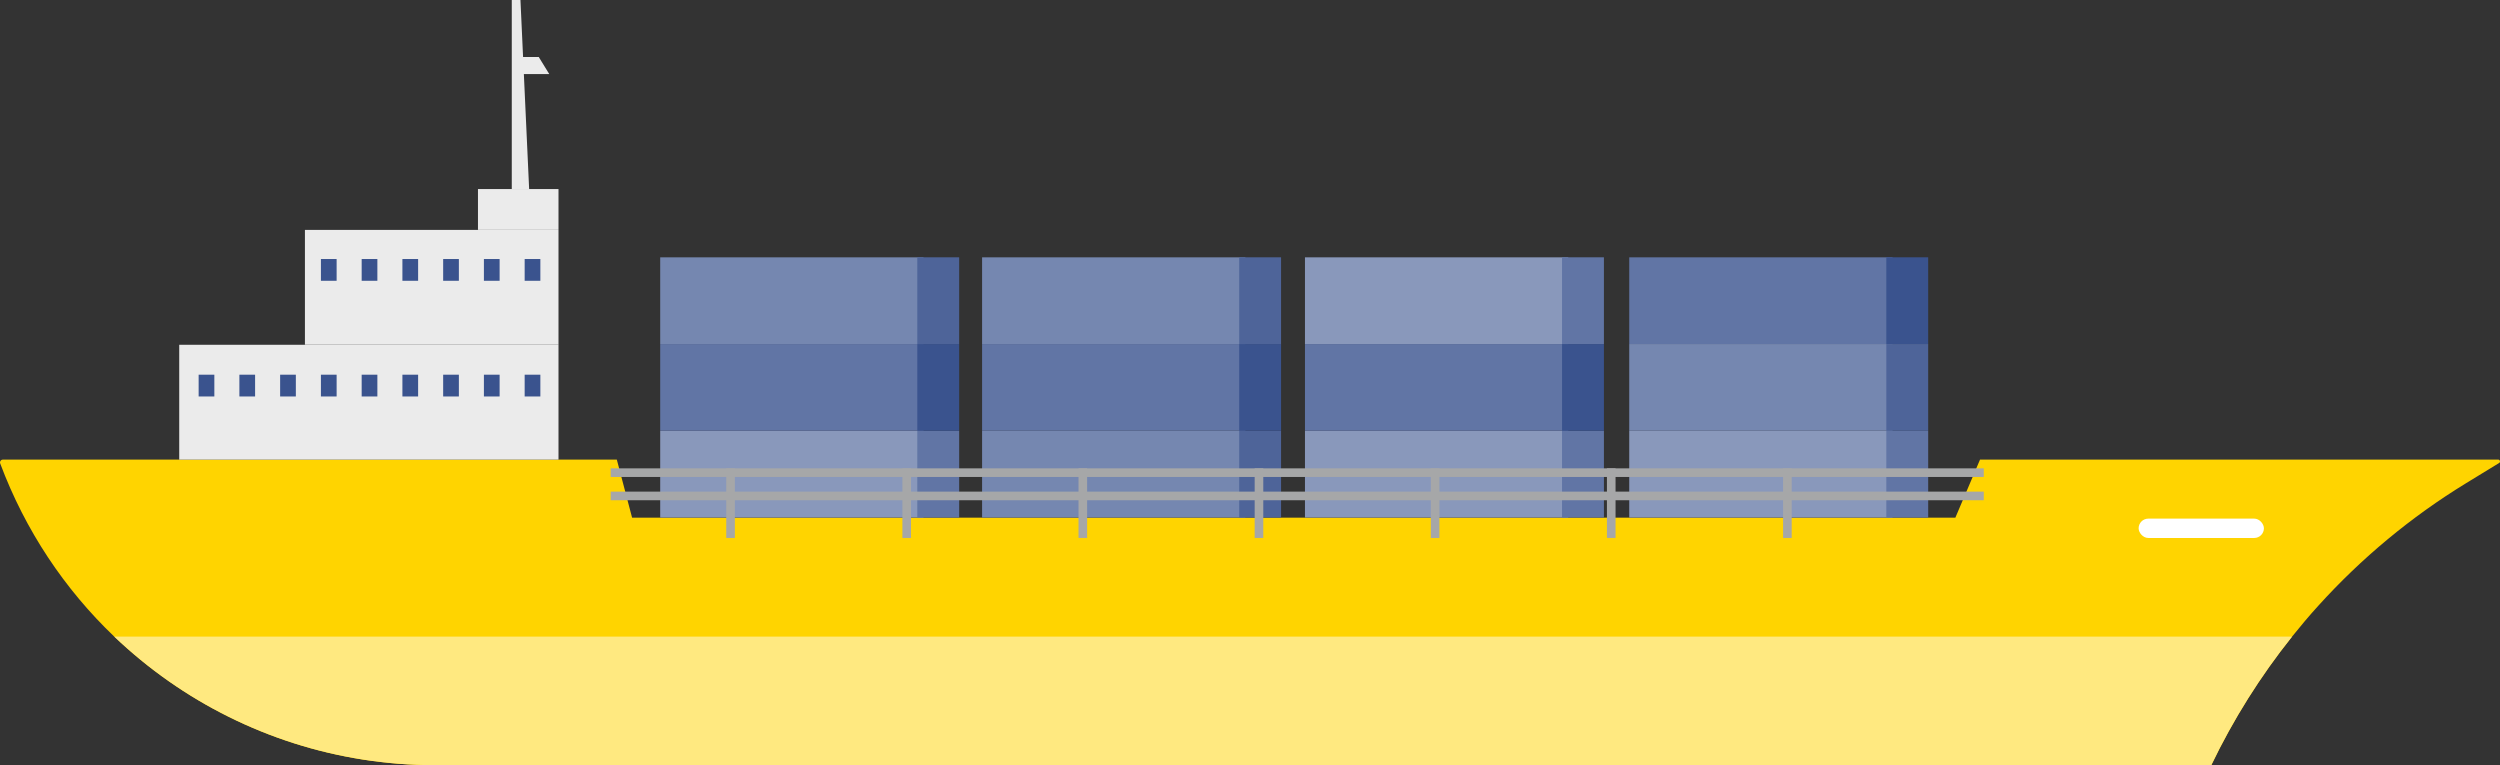 <?xml version="1.0" encoding="UTF-8"?><svg id="Layer_2" xmlns="http://www.w3.org/2000/svg" viewBox="0 0 803.72 245.99"><rect x="0" y="0" width="803.72" height="245.99" fill="#333333" stroke="none"/><defs><style>.cls-1{fill:#ebebeb;}.cls-2{fill:#fff;}.cls-3{fill:#ffe980;}.cls-4{fill:#ffd400;}.cls-5{fill:#a6a7a8;}.cls-6{fill:#8998bb;}.cls-7{fill:#3a538e;}.cls-8{fill:#6175a5;}.cls-9{fill:#7587b0;}.cls-10{fill:#4e6499;}</style></defs><g id="Layer_1-2"><g><path class="cls-4" d="M803.14,147.75c.59,0,.81,.78,.31,1.09l-10.6,6.48c-17.76,10.86-33.73,24.16-47.54,39.42-2.93,3.21-5.72,6.55-8.45,9.94-10.13,12.66-18.86,26.54-25.96,41.32H139.82c-31.38,0-61.05-9.81-85.6-27.02-6.17-4.32-12.01-9.11-17.47-14.3C20.8,189.45,8.12,170.55,.06,148.99c-.22-.59,.22-1.23,.86-1.23H198.3l4.91,18.67h425.41l7.93-18.67h166.59Z"/><path class="cls-3" d="M36.75,204.67c5.46,5.2,11.3,9.99,17.46,14.31,24.56,17.2,54.23,27.01,85.62,27.01H710.9c7.1-14.78,15.83-28.65,25.96-41.32H36.75Z"/><g><rect class="cls-6" x="523.78" y="138.5" width="84.64" height="27.88"/><rect class="cls-8" x="606.44" y="138.5" width="13.46" height="27.89" transform="translate(1226.33 304.89) rotate(180)"/></g><g><rect class="cls-8" x="523.78" y="82.73" width="84.64" height="27.88"/><rect class="cls-7" x="606.44" y="82.72" width="13.46" height="27.89" transform="translate(1226.33 193.33) rotate(180)"/></g><g><rect class="cls-9" x="523.78" y="110.61" width="84.64" height="27.88"/><rect class="cls-10" x="606.44" y="110.61" width="13.46" height="27.89" transform="translate(1226.33 249.11) rotate(180)"/></g><g><rect class="cls-6" x="419.53" y="138.5" width="84.64" height="27.88"/><rect class="cls-8" x="502.19" y="138.5" width="13.46" height="27.89" transform="translate(1017.83 304.89) rotate(180)"/></g><g><rect class="cls-6" x="419.53" y="82.73" width="84.64" height="27.88"/><rect class="cls-8" x="502.19" y="82.72" width="13.46" height="27.89" transform="translate(1017.83 193.33) rotate(180)"/></g><g><rect class="cls-8" x="419.53" y="110.61" width="84.64" height="27.88"/><rect class="cls-7" x="502.19" y="110.61" width="13.46" height="27.89" transform="translate(1017.83 249.11) rotate(180)"/></g><g><rect class="cls-9" x="315.73" y="138.5" width="84.64" height="27.88"/><rect class="cls-10" x="398.39" y="138.5" width="13.46" height="27.89" transform="translate(810.24 304.89) rotate(180)"/></g><g><rect class="cls-9" x="315.73" y="82.73" width="84.64" height="27.88"/><rect class="cls-10" x="398.39" y="82.72" width="13.46" height="27.89" transform="translate(810.24 193.33) rotate(180)"/></g><g><rect class="cls-8" x="315.73" y="110.61" width="84.64" height="27.88"/><rect class="cls-7" x="398.39" y="110.61" width="13.46" height="27.89" transform="translate(810.24 249.11) rotate(180)"/></g><g><rect class="cls-6" x="212.25" y="138.5" width="84.64" height="27.88"/><rect class="cls-8" x="294.91" y="138.5" width="13.46" height="27.89" transform="translate(603.27 304.89) rotate(180)"/></g><g><rect class="cls-9" x="212.25" y="82.73" width="84.64" height="27.88"/><rect class="cls-10" x="294.91" y="82.72" width="13.46" height="27.89" transform="translate(603.27 193.33) rotate(180)"/></g><g><rect class="cls-8" x="212.25" y="110.61" width="84.64" height="27.88"/><rect class="cls-7" x="294.91" y="110.61" width="13.46" height="27.89" transform="translate(603.27 249.11) rotate(180)"/></g><rect class="cls-5" x="196.34" y="150.56" width="441.43" height="2.77" transform="translate(834.1 303.9) rotate(180)"/><rect class="cls-5" x="563.43" y="160.37" width="22.38" height="2.77" transform="translate(412.87 736.38) rotate(-90)"/><rect class="cls-5" x="506.81" y="160.37" width="22.38" height="2.77" transform="translate(356.24 679.75) rotate(-90)"/><rect class="cls-5" x="450.18" y="160.37" width="22.38" height="2.77" transform="translate(299.62 623.13) rotate(-90)"/><rect class="cls-5" x="393.55" y="160.37" width="22.38" height="2.77" transform="translate(242.99 566.5) rotate(-90)"/><rect class="cls-5" x="336.93" y="160.37" width="22.38" height="2.77" transform="translate(186.36 509.87) rotate(-90)"/><rect class="cls-5" x="280.3" y="160.37" width="22.38" height="2.77" transform="translate(129.74 453.25) rotate(-90)"/><rect class="cls-5" x="223.67" y="160.37" width="22.38" height="2.77" transform="translate(73.11 396.62) rotate(-90)"/><rect class="cls-5" x="196.34" y="158.06" width="441.43" height="2.77" transform="translate(834.1 318.88) rotate(180)"/><rect class="cls-1" x="57.63" y="110.83" width="121.93" height="36.92" transform="translate(237.18 258.59) rotate(180)"/><rect class="cls-1" x="98.04" y="73.91" width="81.52" height="36.92" transform="translate(277.59 184.74) rotate(180)"/><rect class="cls-1" x="153.66" y="60.79" width="25.89" height="13.12" transform="translate(333.21 134.69) rotate(180)"/><rect class="cls-7" x="168.68" y="83.27" width="5.05" height="7" transform="translate(342.4 173.54) rotate(180)"/><rect class="cls-7" x="155.58" y="83.27" width="5.05" height="7" transform="translate(316.2 173.54) rotate(180)"/><rect class="cls-7" x="142.48" y="83.27" width="5.05" height="7" transform="translate(290 173.54) rotate(180)"/><rect class="cls-7" x="129.38" y="83.27" width="5.05" height="7" transform="translate(263.8 173.54) rotate(180)"/><rect class="cls-7" x="116.28" y="83.27" width="5.05" height="7" transform="translate(237.6 173.54) rotate(180)"/><rect class="cls-7" x="103.18" y="83.27" width="5.05" height="7" transform="translate(211.4 173.54) rotate(180)"/><rect class="cls-7" x="168.68" y="120.46" width="5.05" height="7" transform="translate(342.4 247.92) rotate(180)"/><rect class="cls-7" x="155.58" y="120.46" width="5.05" height="7" transform="translate(316.2 247.92) rotate(180)"/><rect class="cls-7" x="142.48" y="120.46" width="5.05" height="7" transform="translate(290 247.92) rotate(180)"/><rect class="cls-7" x="90.06" y="120.46" width="5.05" height="7" transform="translate(185.17 247.92) rotate(180)"/><rect class="cls-7" x="76.96" y="120.46" width="5.05" height="7" transform="translate(158.97 247.92) rotate(180)"/><rect class="cls-7" x="63.86" y="120.46" width="5.05" height="7" transform="translate(132.77 247.92) rotate(180)"/><rect class="cls-7" x="129.38" y="120.46" width="5.05" height="7" transform="translate(263.8 247.92) rotate(180)"/><rect class="cls-7" x="116.28" y="120.46" width="5.05" height="7" transform="translate(237.6 247.92) rotate(180)"/><rect class="cls-7" x="103.18" y="120.46" width="5.05" height="7" transform="translate(211.4 247.92) rotate(180)"/><polygon class="cls-1" points="164.53 60.94 170.12 60.94 167.32 0 164.53 0 164.53 60.94"/><polygon class="cls-1" points="165.85 23.81 176.58 23.81 173.2 18.32 165.85 18.32 165.85 23.81"/><rect class="cls-2" x="687.53" y="166.72" width="40.28" height="6.22" rx="3.11" ry="3.11" transform="translate(1415.35 339.67) rotate(180)"/></g></g></svg>